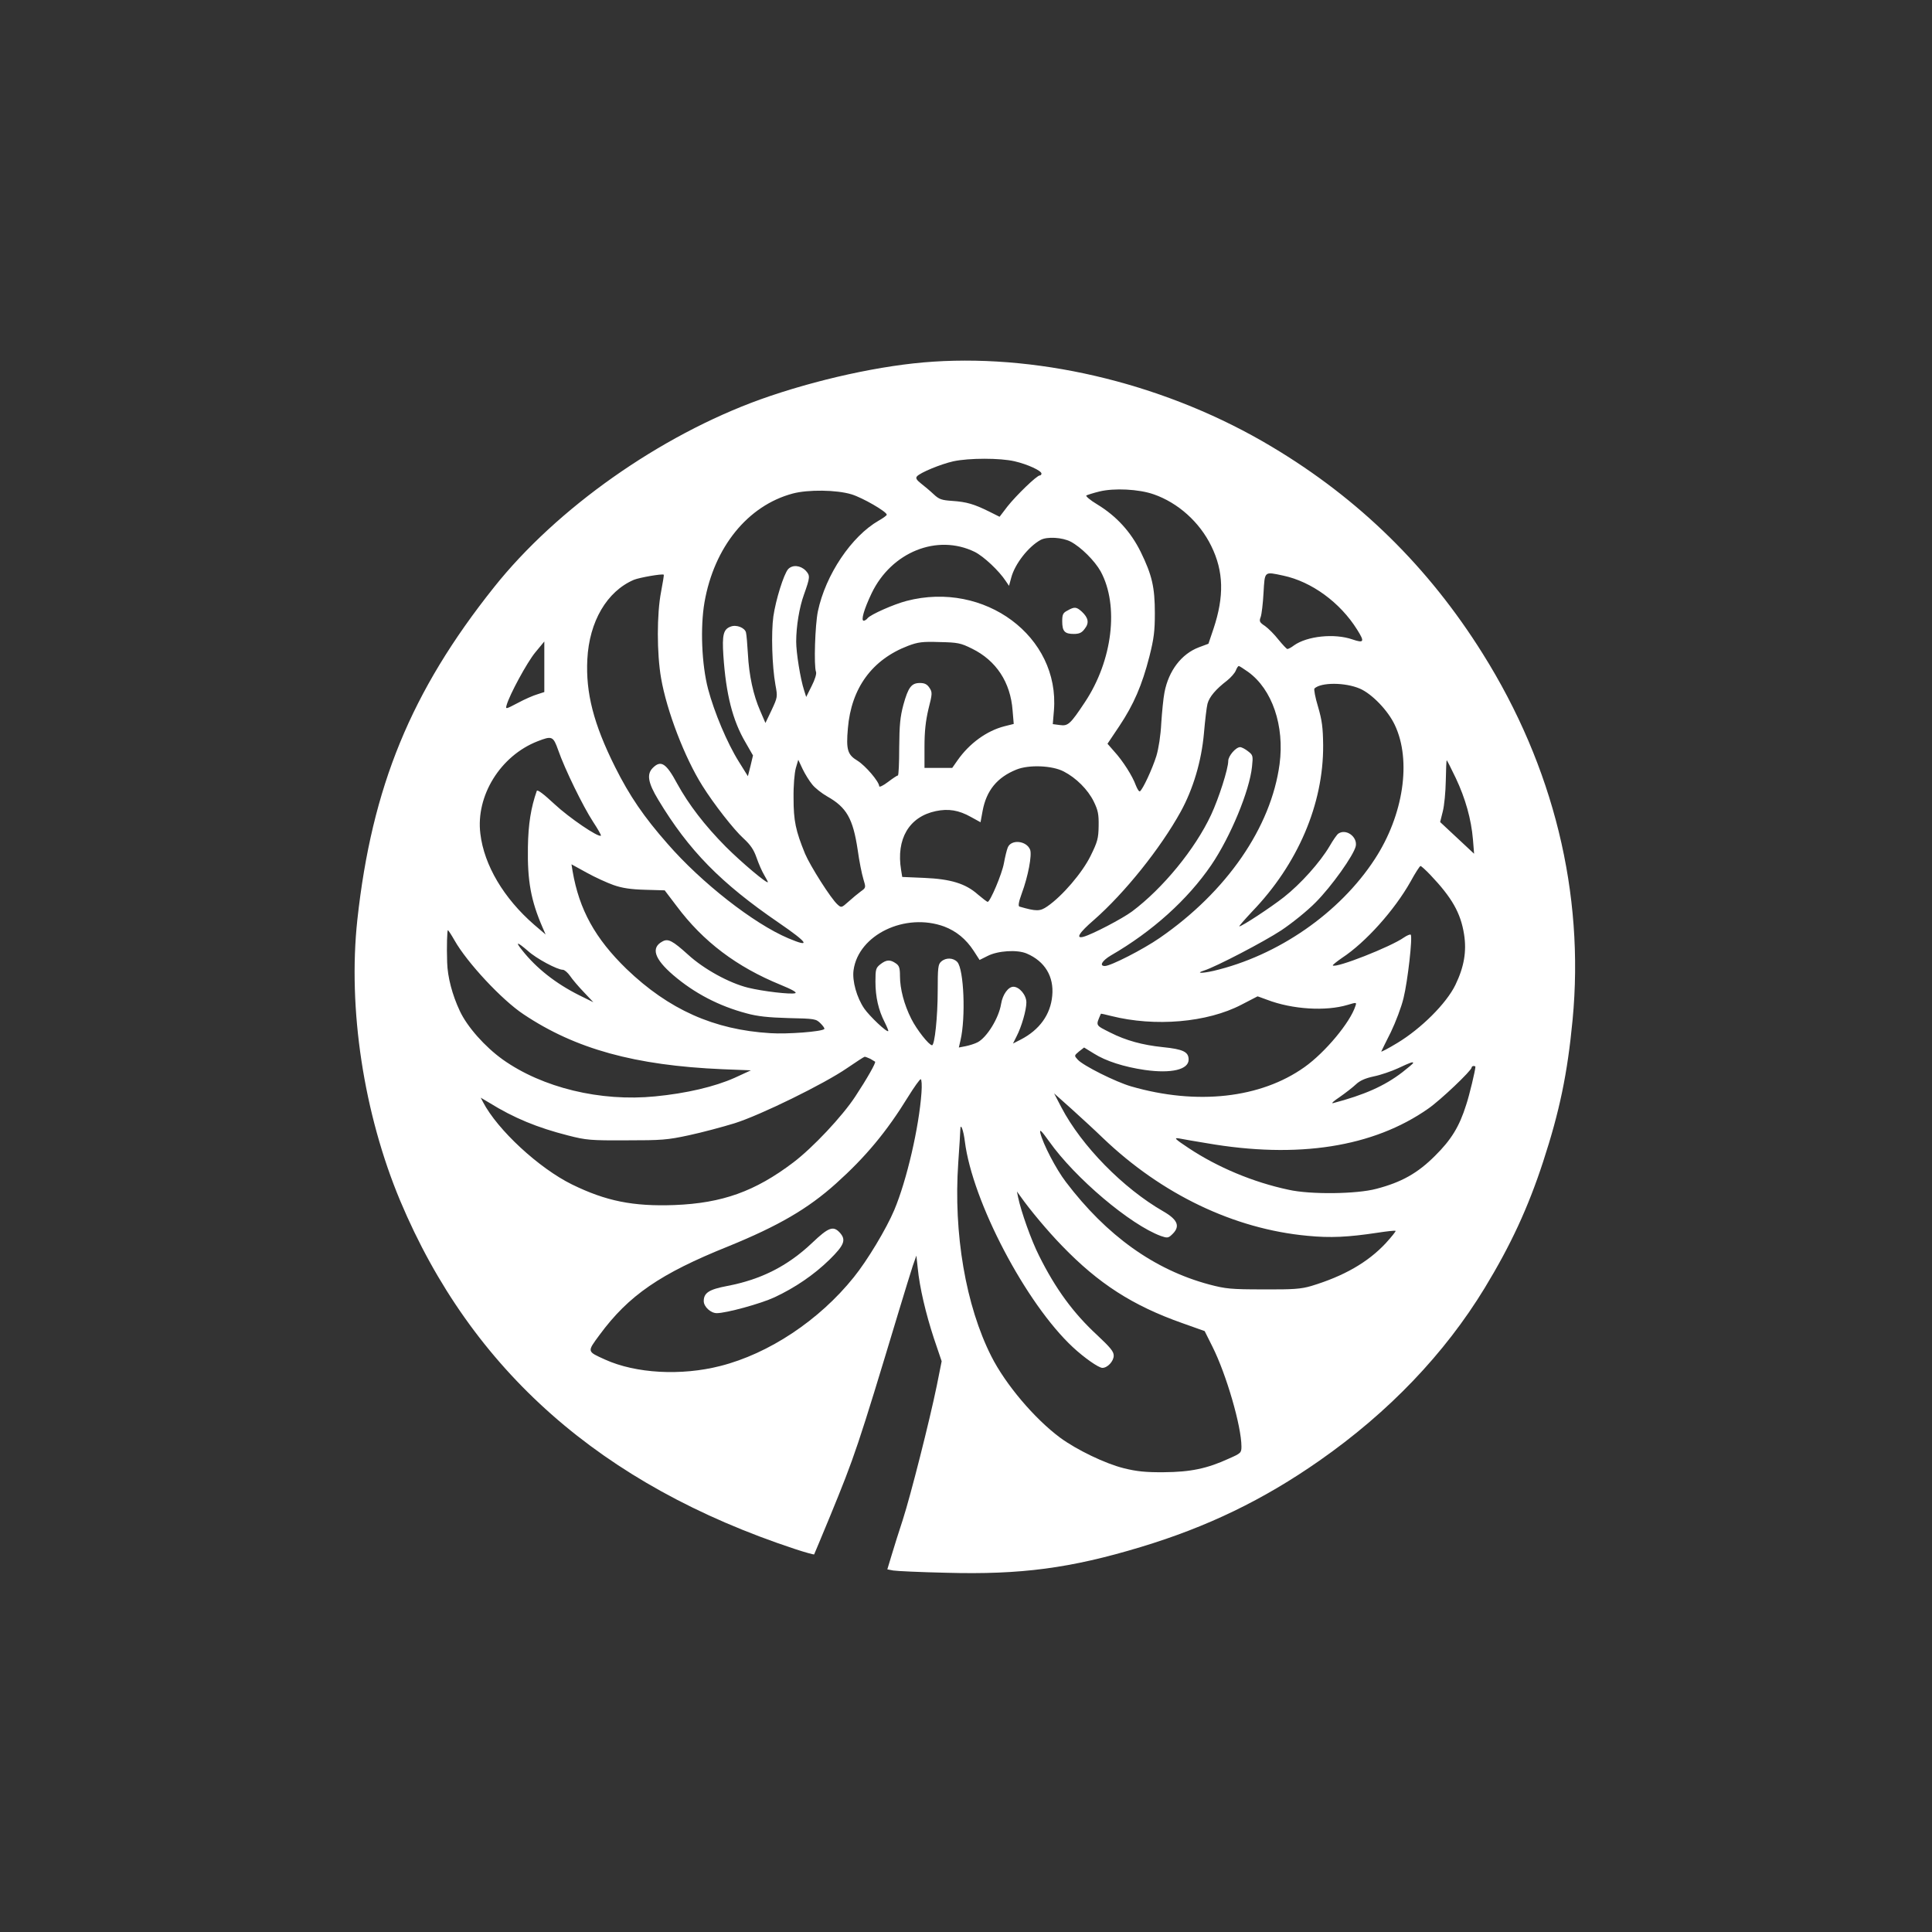 <?xml version="1.0" standalone="no"?>
<!DOCTYPE svg PUBLIC "-//W3C//DTD SVG 20010904//EN"
 "http://www.w3.org/TR/2001/REC-SVG-20010904/DTD/svg10.dtd">
<svg version="1.0" xmlns="http://www.w3.org/2000/svg"
 width="1024pt" height="1024pt" viewBox="0 0 1024 1024"
 preserveAspectRatio="xMidYMid meet">

<rect x="0" y="0" width="1024" height="1024" fill="#333333" stroke="none"/>

<g transform="translate(0,1024) scale(0.1,-0.1)"
fill="#ffffff" stroke="none">
<path d="M4945 8323 c-268 -17 -621 -95 -915 -200 -532 -192 -1078 -576 -1412
-996 -440 -552 -647 -1058 -724 -1762 -51 -472 34 -1028 227 -1489 378 -900
1066 -1507 2092 -1846 54 -18 100 -30 102 -29 1 2 39 92 83 199 133 324 148
368 366 1091 31 102 64 210 74 240 l19 54 7 -65 c10 -104 43 -243 86 -374 l41
-121 -26 -130 c-38 -185 -138 -580 -180 -710 -20 -60 -46 -144 -59 -187 l-23
-76 31 -6 c17 -3 144 -9 281 -12 396 -11 659 24 1030 136 355 107 652 251 948
458 368 257 664 567 876 915 138 227 230 425 310 670 87 266 129 467 156 751
64 672 -101 1343 -476 1941 -287 459 -657 822 -1118 1097 -541 324 -1203 490
-1796 451z m433 -528 c69 -16 142 -50 142 -65 0 -6 -4 -10 -9 -10 -16 0 -125
-106 -171 -164 l-42 -55 -56 28 c-79 39 -119 51 -194 56 -57 4 -70 8 -99 35
-19 18 -49 43 -67 57 -24 19 -30 29 -22 38 17 20 126 65 193 80 84 18 248 18
325 0z m737 -175 c129 -45 243 -147 305 -274 66 -134 69 -267 12 -438 l-27
-80 -51 -19 c-92 -35 -160 -124 -182 -239 -6 -30 -13 -103 -17 -162 -3 -65
-14 -135 -26 -175 -22 -70 -72 -177 -87 -187 -5 -3 -14 12 -22 32 -17 48 -69
130 -115 180 l-35 40 63 94 c76 114 120 216 159 368 24 95 29 135 29 230 0
138 -15 202 -75 325 -53 107 -129 190 -231 252 -37 22 -62 44 -57 47 6 3 36
13 69 21 77 19 209 13 288 -15z m-1602 0 c59 -18 187 -92 187 -108 0 -4 -19
-18 -42 -31 -145 -83 -282 -287 -323 -481 -15 -72 -22 -290 -10 -321 4 -10 -6
-42 -23 -75 l-29 -58 -11 35 c-20 61 -42 200 -42 258 0 82 17 183 41 249 33
93 34 101 9 128 -28 28 -70 32 -93 7 -23 -27 -65 -161 -78 -250 -12 -87 -7
-263 11 -363 12 -64 11 -66 -20 -133 l-33 -69 -28 65 c-36 82 -59 186 -65 302
-3 50 -7 100 -10 112 -5 25 -50 44 -81 32 -39 -14 -46 -44 -39 -153 14 -207
49 -345 118 -462 l39 -68 -13 -55 -14 -55 -48 77 c-62 99 -130 261 -163 385
-34 130 -42 327 -19 460 51 292 229 512 467 576 82 22 233 20 312 -4z m1162
-251 c55 -29 128 -102 159 -158 98 -181 63 -472 -84 -693 -77 -116 -89 -127
-132 -121 l-38 5 6 72 c32 392 -367 689 -781 581 -69 -18 -190 -72 -206 -91
-6 -8 -16 -14 -21 -14 -16 0 1 60 42 146 105 218 347 316 546 219 48 -24 129
-100 165 -155 l17 -25 12 44 c19 72 91 164 155 199 34 19 116 14 160 -9z
m-2171 -265 c-23 -118 -23 -327 0 -459 30 -173 125 -421 219 -570 60 -96 167
-233 217 -278 38 -35 55 -60 70 -103 11 -32 29 -73 40 -91 11 -19 20 -36 20
-38 0 -14 -139 103 -223 187 -112 113 -197 224 -258 335 -58 108 -86 126 -129
83 -33 -33 -26 -78 29 -169 162 -269 332 -442 639 -652 156 -107 173 -134 50
-82 -184 78 -460 294 -640 501 -125 142 -201 253 -278 407 -114 228 -156 393
-147 570 10 201 104 361 247 422 30 12 149 33 158 27 2 -1 -5 -42 -14 -90z
m3298 85 c150 -32 301 -142 391 -286 41 -65 37 -73 -25 -52 -95 33 -240 18
-310 -32 -14 -11 -30 -19 -35 -19 -4 1 -25 23 -47 50 -21 27 -53 59 -71 72
-29 19 -32 25 -23 48 5 14 12 71 15 128 7 116 2 113 105 91z m-3917 -483 l0
-134 -37 -12 c-21 -6 -67 -26 -104 -46 -63 -33 -65 -34 -59 -12 15 55 109 228
152 280 27 32 48 58 48 58 0 0 0 -60 0 -134z m2267 96 c128 -63 204 -178 215
-328 l6 -71 -48 -12 c-95 -24 -187 -91 -250 -181 l-28 -40 -73 0 -74 0 0 112
c0 81 6 136 21 200 21 82 21 89 5 113 -12 18 -25 25 -50 25 -45 0 -62 -22 -88
-116 -17 -64 -21 -107 -22 -226 0 -82 -3 -148 -7 -148 -4 0 -28 -16 -53 -35
-25 -19 -46 -29 -46 -22 -1 25 -73 109 -115 135 -53 32 -61 58 -51 172 18 213
128 364 319 437 53 20 77 23 167 20 96 -2 112 -5 172 -35z m1463 -123 c128
-92 194 -286 167 -489 -45 -335 -280 -676 -635 -921 -88 -61 -260 -149 -291
-149 -31 0 -15 28 32 56 220 127 407 296 532 479 102 150 203 394 216 522 6
57 5 61 -21 81 -15 12 -34 22 -42 22 -23 0 -63 -47 -63 -73 0 -42 -50 -198
-91 -286 -85 -182 -256 -390 -419 -512 -53 -39 -210 -121 -257 -134 -44 -12
-24 21 55 89 164 144 353 380 460 574 66 120 110 268 123 414 6 68 14 139 19
158 10 37 44 77 104 123 20 16 41 40 46 53 5 13 12 24 16 24 3 0 25 -14 49
-31z m593 -89 c64 -28 149 -116 185 -193 89 -188 46 -477 -106 -710 -186 -286
-514 -513 -856 -593 -62 -14 -96 -13 -49 2 63 20 318 153 409 213 57 38 139
104 182 148 84 84 203 251 213 299 9 49 -51 93 -92 66 -7 -4 -28 -34 -47 -67
-50 -85 -153 -200 -242 -270 -70 -55 -221 -154 -236 -155 -4 0 27 35 67 78
243 252 379 571 377 882 -1 94 -6 132 -27 204 -15 49 -23 93 -19 97 35 33 162
33 241 -1z m-4249 -327 c34 -98 131 -297 184 -378 25 -38 44 -71 42 -74 -12
-12 -169 95 -246 167 -58 54 -91 79 -94 70 -31 -89 -45 -175 -47 -298 -3 -179
16 -283 77 -424 l17 -39 -61 52 c-161 140 -265 315 -285 482 -25 201 106 413
303 490 77 30 83 28 110 -48z m1346 -181 c15 -19 51 -47 79 -63 103 -58 137
-117 162 -284 8 -59 22 -128 30 -154 14 -46 14 -46 -14 -66 -15 -11 -44 -35
-65 -54 -37 -33 -38 -33 -58 -15 -35 31 -145 205 -172 269 -50 122 -61 175
-61 295 -1 67 5 133 12 159 l13 44 23 -49 c13 -27 36 -64 51 -82z m3411 34
c51 -108 82 -218 91 -326 l6 -75 -90 84 -90 84 14 56 c8 31 15 104 16 164 1
59 3 107 5 107 2 0 23 -42 48 -94z m-2078 35 c66 -34 128 -96 159 -159 23 -47
27 -68 26 -130 -1 -66 -6 -84 -43 -159 -44 -89 -149 -212 -229 -267 -39 -27
-58 -27 -148 -1 -7 3 -4 24 12 68 35 94 55 205 45 233 -19 49 -102 57 -119 11
-5 -12 -14 -49 -20 -82 -10 -57 -73 -205 -86 -205 -4 0 -27 18 -52 39 -65 58
-144 82 -284 88 l-117 5 -6 37 c-27 164 42 282 184 312 67 14 122 5 186 -31
l51 -28 11 60 c20 108 77 178 179 219 66 27 190 22 251 -10z m-2386 -602 c45
-16 92 -23 167 -25 l104 -3 63 -83 c141 -189 319 -323 552 -418 61 -25 87 -40
77 -44 -22 -8 -173 10 -250 29 -101 25 -235 99 -318 175 -82 74 -106 87 -136
70 -62 -33 -43 -92 57 -178 112 -96 242 -164 389 -203 58 -16 116 -22 222 -25
139 -3 146 -4 170 -28 14 -14 23 -27 20 -30 -13 -14 -196 -28 -286 -22 -299
18 -538 125 -762 340 -167 162 -251 315 -286 518 l-6 37 80 -44 c45 -25 109
-54 143 -66z m4329 54 c114 -120 161 -201 179 -316 14 -90 0 -172 -46 -267
-48 -99 -182 -232 -308 -308 -48 -29 -86 -49 -85 -45 2 5 25 51 51 103 25 52
56 133 67 180 22 88 49 326 38 336 -3 3 -20 -4 -36 -15 -69 -49 -361 -164
-377 -148 -2 2 20 20 49 40 125 82 278 253 363 404 25 46 49 83 53 83 4 0 27
-21 52 -47z m-2576 -274 c63 -24 115 -66 156 -129 l31 -48 42 21 c54 28 157
35 208 13 96 -41 145 -122 135 -224 -9 -100 -68 -181 -167 -232 l-41 -21 19
38 c27 52 52 140 52 180 0 39 -37 83 -69 83 -27 0 -57 -41 -65 -91 -12 -75
-75 -177 -124 -203 -15 -8 -44 -17 -64 -21 l-36 -7 9 39 c28 121 18 375 -17
414 -21 23 -61 25 -86 2 -16 -14 -18 -33 -18 -154 0 -138 -16 -289 -30 -289
-16 0 -81 82 -110 140 -38 75 -60 159 -60 227 0 42 -4 55 -22 67 -30 21 -50
20 -82 -5 -24 -19 -26 -27 -26 -92 0 -81 16 -151 49 -215 12 -24 21 -46 19
-47 -8 -8 -99 79 -127 119 -40 58 -65 147 -57 204 26 188 274 307 481 231z
m-2596 -73 c66 -117 251 -316 366 -392 275 -184 591 -271 1053 -291 l152 -6
-87 -40 c-106 -47 -255 -82 -420 -98 -291 -29 -598 46 -808 195 -95 68 -189
174 -228 258 -40 85 -65 180 -67 258 -3 85 0 170 4 170 2 0 18 -24 35 -54z
m389 -56 c45 -41 156 -100 185 -100 9 0 26 -15 38 -32 12 -18 45 -57 73 -86
l51 -54 -75 37 c-124 62 -227 143 -302 238 -39 48 -28 47 30 -3z m3918 -259
c133 -51 311 -62 427 -27 47 14 48 14 41 -6 -27 -86 -160 -246 -270 -324 -232
-165 -570 -203 -919 -102 -80 23 -255 110 -283 142 -19 21 -19 21 7 43 l27 21
52 -32 c63 -40 160 -71 270 -87 141 -20 232 2 232 55 0 41 -29 55 -137 66
-107 11 -195 35 -278 77 -81 41 -78 35 -50 100 0 1 25 -4 55 -12 231 -58 508
-35 690 60 47 24 85 44 85 44 0 1 23 -8 51 -18z m-2103 -313 c12 -7 23 -14 25
-15 7 -3 -43 -91 -105 -185 -69 -105 -225 -271 -328 -349 -203 -154 -377 -216
-630 -226 -220 -8 -363 21 -543 109 -175 86 -395 289 -472 437 l-12 23 44 -26
c132 -82 257 -133 418 -174 97 -25 121 -27 310 -26 186 0 217 2 332 27 70 15
178 44 240 63 138 43 478 210 598 293 47 32 88 59 93 60 4 0 17 -5 30 -11z
m2877 -22 c0 -3 -26 -25 -57 -49 -95 -73 -201 -120 -368 -164 -11 -2 5 12 35
32 30 21 69 51 86 67 22 21 50 33 96 43 35 7 93 27 128 43 66 31 80 36 80 28z
m330 -20 c0 -17 -32 -152 -49 -202 -36 -115 -79 -185 -165 -270 -92 -92 -177
-140 -311 -175 -104 -28 -350 -31 -465 -5 -189 40 -378 120 -530 221 -74 49
-80 56 -50 51 19 -4 84 -15 145 -25 483 -84 884 -21 1175 183 65 45 230 202
230 218 0 4 5 8 10 8 6 0 10 -2 10 -4z m-2936 -138 c-13 -183 -78 -464 -144
-621 -42 -100 -143 -268 -215 -357 -183 -228 -450 -405 -707 -470 -207 -53
-448 -40 -611 34 -97 44 -96 40 -29 131 154 209 321 324 682 469 265 108 422
199 571 333 157 141 268 274 383 461 31 50 61 92 66 92 5 0 7 -33 4 -72z m961
-239 c312 -299 696 -483 1085 -519 122 -12 216 -7 369 16 52 8 96 13 98 10 2
-2 -21 -31 -52 -65 -95 -102 -223 -175 -395 -227 -55 -16 -95 -19 -255 -18
-171 0 -199 3 -286 26 -291 78 -544 259 -760 544 -52 68 -121 201 -135 259 -5
23 6 12 47 -45 138 -195 431 -442 592 -501 32 -11 39 -11 56 5 49 44 36 80
-44 126 -212 122 -432 346 -539 550 l-39 75 94 -84 c52 -47 126 -115 164 -152z
m-731 -19 c40 -318 323 -858 572 -1090 60 -56 137 -110 157 -110 27 0 60 35
60 65 0 22 -18 43 -87 108 -126 116 -221 245 -309 422 -41 81 -95 233 -111
310 l-6 30 18 -25 c49 -70 145 -185 221 -263 193 -200 374 -317 638 -410 l118
-42 41 -82 c74 -147 154 -423 154 -530 0 -33 -3 -36 -67 -64 -115 -53 -204
-71 -343 -72 -96 -1 -145 4 -213 21 -98 24 -251 98 -338 162 -136 101 -290
283 -365 432 -135 267 -201 650 -175 1025 6 86 11 166 11 177 1 38 17 -5 24
-64z"/>
<path d="M5658 7004 c-24 -12 -28 -21 -28 -57 0 -53 13 -67 61 -67 29 0 43 6
58 27 25 31 20 58 -15 91 -29 26 -39 27 -76 6z"/>
<path d="M4304 3652 c-130 -123 -271 -194 -450 -228 -95 -18 -124 -36 -124
-80 0 -30 37 -64 69 -64 50 0 233 50 306 84 109 51 209 119 292 200 79 78 89
105 53 144 -34 36 -59 27 -146 -56z"/>
</g>
</svg>

